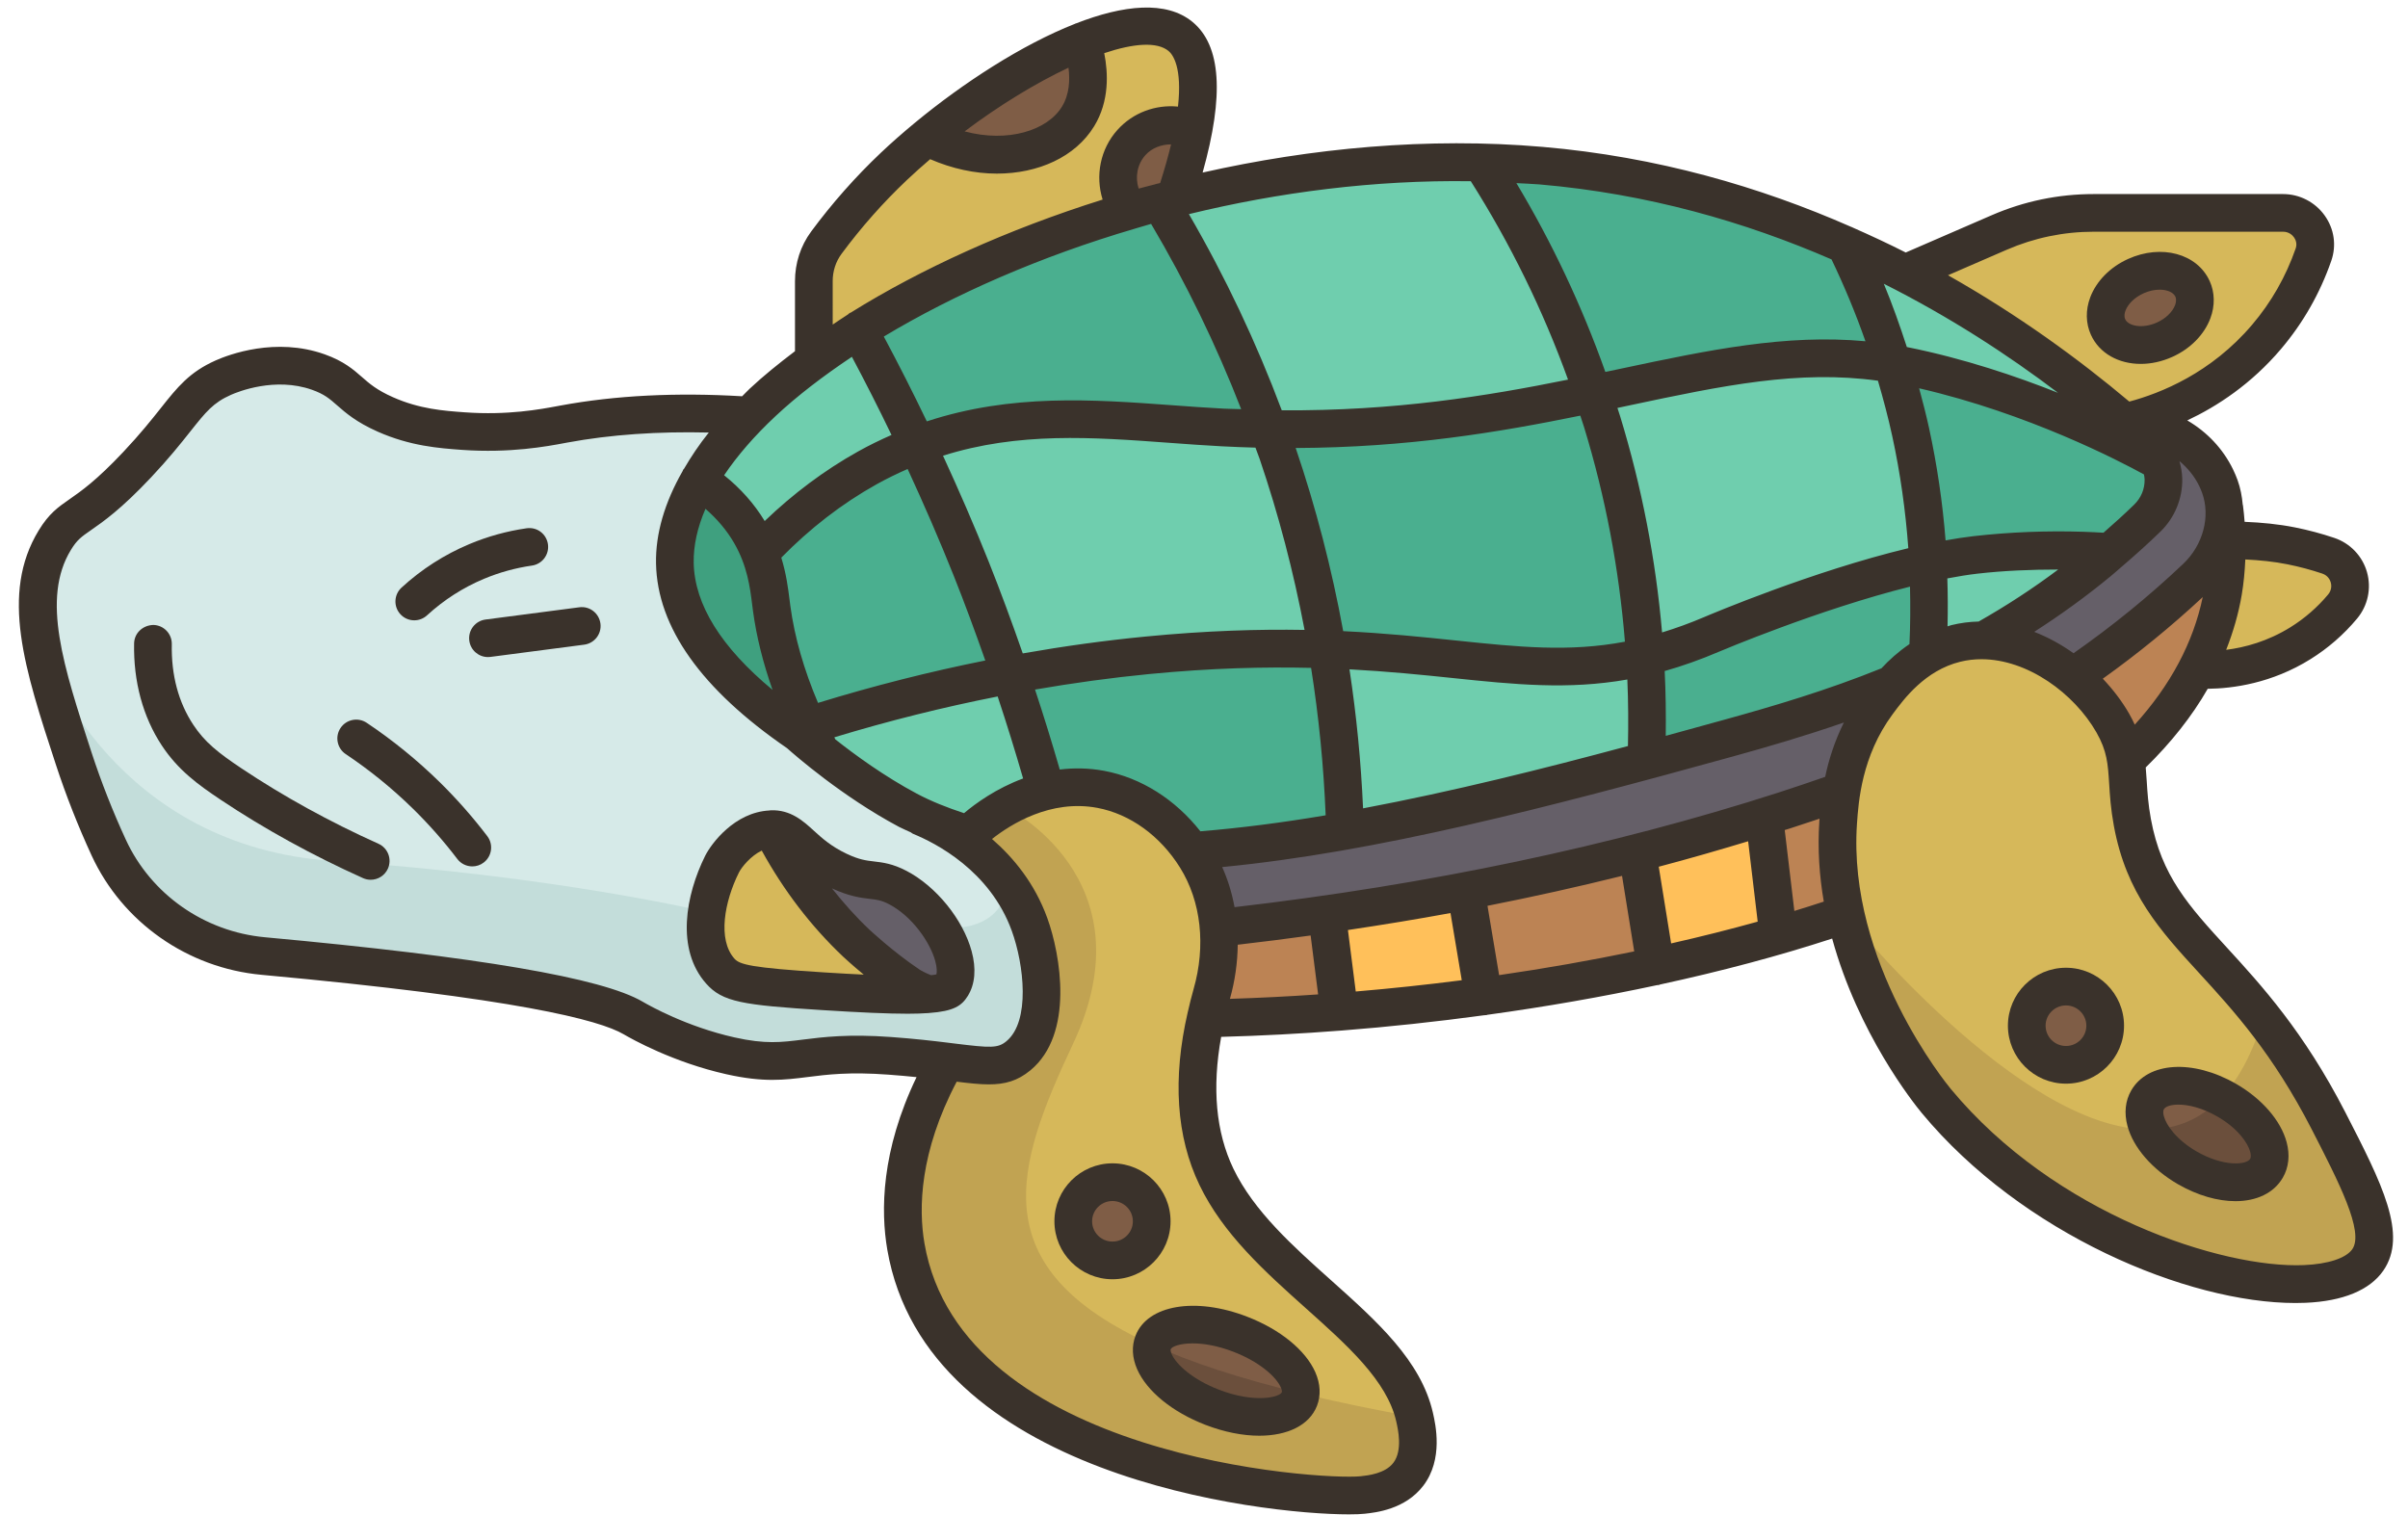 <?xml version="1.0" encoding="UTF-8"?><svg xmlns="http://www.w3.org/2000/svg" xmlns:xlink="http://www.w3.org/1999/xlink" height="80.4" preserveAspectRatio="xMidYMid meet" version="1.0" viewBox="-1.0 -0.4 127.8 80.4" width="127.8" zoomAndPan="magnify"><g><g><g><path d="M122.577,59.085c-4.55-8.86-9.26-9.6-10.41-15.83c-0.26-1.42-0.2-2.37-0.34-3.29 c1.57-1.46,2.85-3.07,3.76-4.82c0.84,0.05,3.16,0.06,5.51-1.41c0.96-0.6,1.69-1.29,2.23-1.94c0.77-0.92,0.38-2.32-0.76-2.7 c-0.59-0.2-1.25-0.38-1.96-0.52c-1.31-0.27-2.48-0.33-3.42-0.32h-0.01c-0.01-0.7-0.07-1.26-0.12-1.66 c-0.01-0.01-0.01-0.03-0.01-0.04c-0.02-0.38-0.09-0.76-0.23-1.13c-0.06-0.16-0.13-0.32-0.2-0.48c-0.87-1.77-2.74-2.9-4.85-2.93 c1.22-0.28,4.74-1.25,7.53-4.54c1.28-1.51,2.04-3.07,2.49-4.36c0.37-1.09-0.46-2.22-1.62-2.22h-10.05 c-1.72,0-3.43,0.36-5.02,1.05c-1.66,0.72-3.32,1.44-4.98,2.16c-1.02-0.53-2.07-1.04-3.17-1.52c-4.69-2.07-10.11-3.67-16.16-4.19 c-1.05-0.09-2.11-0.15-3.17-0.17c-5.48-0.13-11.04,0.59-16.25,1.89c0.48-1.43,0.79-2.62,0.98-3.62c0.63-3.38-0.14-4.51-0.7-4.96 c-1.06-0.88-3-0.64-5.24,0.26c-2.62,1.05-5.66,2.98-8.2,5.08h-0.01c-0.62,0.52-1.2,1.03-1.75,1.55 c-1.55,1.47-2.73,2.89-3.59,4.06c-0.44,0.59-0.66,1.31-0.66,2.04v4.18v0.01c-1.29,0.94-2.44,1.93-3.43,2.93 c-4.41-0.3-7.64,0.05-9.84,0.46c-0.87,0.16-2.79,0.56-5.33,0.38c-1.25-0.09-2.6-0.2-4.15-0.89c-2-0.89-1.88-1.66-3.55-2.25 c-2.39-0.84-4.73,0.16-5.04,0.3c-1.85,0.82-2.04,1.92-4.57,4.61c-2.89,3.07-3.46,2.5-4.38,4.02c-1.81,2.98-0.58,6.76,1,11.58 c0.44,1.32,1.03,2.93,1.86,4.73c1.5,3.24,4.64,5.43,8.21,5.76c12.95,1.19,17.99,2.33,19.62,3.28c0.24,0.14,2.38,1.39,5.16,2.01 c3.41,0.77,3.81-0.34,8.47,0c1.22,0.09,2.19,0.21,2.98,0.31c-2.74,4.8-2.37,8.42-2.13,9.82c2.05,11.9,21.24,13.5,24.24,13.18 c0.48-0.05,1.73-0.18,2.43-1.09c0.79-1.04,0.45-2.51,0.33-3.05c-1.07-4.65-8.04-7.58-10.52-12.75c-0.87-1.81-1.46-4.48-0.58-8.4 h0.01c2.24-0.04,4.62-0.16,7.1-0.36c2.48-0.18,5.05-0.45,7.65-0.81c3.03-0.41,6.11-0.94,9.14-1.6c2.21-0.47,4.38-1.02,6.5-1.64 c1.21-0.34,2.4-0.72,3.57-1.12c1.2,5.44,4.52,9.55,4.81,9.91c7.28,8.77,20.66,11.67,22.91,8.44 C125.627,65.095,124.457,62.745,122.577,59.085z" fill="#6fceae"/></g><g><g><path d="M49.207,55.945c-0.79-0.1-1.76-0.22-2.98-0.31c-4.66-0.34-5.06,0.77-8.47,0 c-2.78-0.62-4.92-1.87-5.16-2.01c-1.63-0.95-6.67-2.09-19.62-3.28c-3.57-0.33-6.71-2.52-8.21-5.76 c-0.83-1.8-1.42-3.41-1.86-4.73c-1.58-4.82-2.81-8.6-1-11.58c0.92-1.52,1.49-0.95,4.38-4.02c2.53-2.69,2.72-3.79,4.57-4.61 c0.31-0.14,2.65-1.14,5.04-0.3c1.67,0.59,1.55,1.36,3.55,2.25c1.55,0.69,2.9,0.8,4.15,0.89c2.54,0.18,4.46-0.22,5.33-0.38 c2.2-0.41,5.43-0.76,9.84-0.46c-1.11,1.13-2.01,2.28-2.67,3.43c-0.86,1.49-1.31,2.98-1.28,4.42c0.08,3.86,3.57,6.97,6.57,9.03 c0,0,0.43,0.39,1.15,0.97c1.07,0.85,2.76,2.11,4.64,3.11c0.44,0.23,0.9,0.45,1.37,0.64c0.01,0.01,0.03,0.01,0.04,0.02 c1.37,0.69,3.93,2.31,5.05,5.4c0.72,1.97,1.2,5.5-0.59,6.97C52.187,56.355,51.347,56.205,49.207,55.945z M49.517,51.935 c0.77-1.24-0.77-4.13-2.87-5.23c-1.19-0.62-1.57-0.14-3.14-0.89c-2.06-0.97-2.33-2.24-3.57-2.21c-1.36,0.04-2.37,1.38-2.62,1.86 c-0.88,1.77-1.36,4.25-0.09,5.68c0.55,0.62,1.19,0.8,5.51,1.07c2.97,0.19,4.6,0.22,5.51,0.16h0.01 C49.187,52.305,49.387,52.145,49.517,51.935z" fill="#d6eae8"/></g><g><path d="M92.627,42.955l0.75,6.29c-2.12,0.62-4.29,1.17-6.5,1.64l-0.97-6.02 c2.21-0.57,4.46-1.21,6.72-1.92V42.955z" fill="#ffc05a"/></g><g><path d="M76.797,46.895l0.94,5.59c-2.6,0.36-5.17,0.63-7.65,0.81l-0.66-5.17 C71.787,47.785,74.247,47.375,76.797,46.895z" fill="#ffc05a"/></g><g><path d="M117.177,28.255c0.03,0.78-0.01,1.72-0.19,2.75c-0.25,1.46-0.73,2.84-1.4,4.14 c-0.91,1.75-2.19,3.36-3.76,4.82c-0.09-0.63-0.27-1.24-0.7-1.99c-0.5-0.88-1.22-1.73-2.09-2.45l0.03-0.04 c2.7-1.83,4.86-3.68,6.49-5.23c1.01-0.96,1.58-2.31,1.5-3.66C117.107,26.995,117.167,27.555,117.177,28.255z" fill="#bc8354"/></g><g><path d="M96.737,41.585c-0.11,0.66-0.15,1.23-0.18,1.67c-0.12,1.69,0.05,3.33,0.39,4.87 c-1.17,0.4-2.36,0.78-3.57,1.12l-0.75-6.29v-0.01c0.35-0.1,0.71-0.22,1.06-0.33C94.747,42.275,95.767,41.935,96.737,41.585z" fill="#bc8354"/></g><g><path d="M85.907,44.865l0.97,6.02c-3.03,0.66-6.11,1.19-9.14,1.6l-0.94-5.59 C79.737,46.325,82.797,45.655,85.907,44.865z" fill="#bc8354"/></g><g><path d="M69.427,48.125l0.66,5.17c-2.48,0.2-4.86,0.32-7.1,0.36c0.09-0.41,0.19-0.83,0.32-1.27 c0.33-1.15,0.46-2.35,0.37-3.53l0.23-0.02C65.667,48.635,67.507,48.405,69.427,48.125z" fill="#bc8354"/></g><g><path d="M117.057,26.595c0.08,1.35-0.49,2.7-1.5,3.66c-1.63,1.55-3.79,3.4-6.49,5.23l-0.03,0.04 c-1.33-1.11-3.01-1.9-4.75-1.93v-0.01c2.03-1.13,4.07-2.5,6.11-4.18c0.2-0.17,0.4-0.34,0.6-0.51c0.73-0.62,1.39-1.22,1.97-1.79 c0.83-0.81,1.06-1.99,0.68-2.99c-0.15-0.42-0.41-0.8-0.76-1.12c-0.36-0.32-0.73-0.65-1.12-0.98c2.11,0.03,3.98,1.16,4.85,2.93 c0.07,0.16,0.14,0.32,0.2,0.48c0.14,0.37,0.21,0.75,0.23,1.13C117.047,26.565,117.047,26.585,117.057,26.595z" fill="#655f68"/></g><g><path d="M99.417,35.925c-0.32,0.38-0.58,0.73-0.78,0.99c-1.2,1.62-1.68,3.32-1.9,4.67 c-0.97,0.35-1.99,0.69-3.05,1.03c-0.35,0.11-0.71,0.23-1.06,0.33c-2.26,0.71-4.51,1.35-6.72,1.92 c-3.11,0.79-6.17,1.46-9.11,2.03c-2.55,0.48-5.01,0.89-7.37,1.23c-1.92,0.28-3.76,0.51-5.52,0.71l-0.23,0.02 c-0.1-1.31-0.49-2.59-1.2-3.73c-0.07-0.12-0.15-0.24-0.24-0.35h0.01c2.62-0.19,5.35-0.57,8.15-1.07 c5.26-0.94,10.73-2.32,15.99-3.74c1.47-0.39,2.91-0.79,4.33-1.18C93.547,38.005,96.457,37.135,99.417,35.925z" fill="#655f68"/></g><g><path d="M46.647,46.705c2.1,1.1,3.64,3.99,2.87,5.23c-0.13,0.21-0.33,0.37-1.26,0.44h-0.01 c-0.42-0.16-0.76-0.32-1.02-0.5c-1.5-1-2.79-2.22-2.79-2.22c-2.29-2.16-3.68-4.43-4.5-6.05c1.24-0.03,1.51,1.24,3.57,2.21 C45.077,46.565,45.457,46.085,46.647,46.705z" fill="#655f68"/></g><g><path d="M48.247,52.375c-0.91,0.06-2.54,0.03-5.51-0.16c-4.32-0.27-4.96-0.45-5.51-1.07 c-1.27-1.43-0.79-3.91,0.09-5.68c0.25-0.48,1.26-1.82,2.62-1.86c0.82,1.62,2.21,3.89,4.5,6.05c0,0,1.29,1.22,2.79,2.22 C47.487,52.055,47.827,52.215,48.247,52.375z" fill="#d6b85a"/></g><g><path d="M42.537,39.485v0.01c-0.72-0.58-1.15-0.97-1.15-0.97c-3-2.06-6.49-5.17-6.57-9.03 c-0.03-1.44,0.42-2.93,1.28-4.42c0.81,0.54,1.92,1.44,2.73,2.84c0.2,0.35,0.36,0.69,0.49,1.02c0.45,1.14,0.53,2.16,0.64,2.94 c0.21,1.55,0.69,3.66,1.9,6.25C42.057,38.565,42.287,39.015,42.537,39.485z" fill="#3fa07f"/></g><g><path d="M113.647,24.115c0.38,1,0.15,2.18-0.68,2.99c-0.58,0.57-1.24,1.17-1.97,1.79 c-0.36-0.02-0.86-0.05-1.45-0.07c-1.54-0.05-3.48-0.02-5.7,0.23c-0.79,0.09-1.64,0.24-2.51,0.43c-0.11-2.09-0.38-4.44-0.93-6.95 c-0.28-1.28-0.6-2.5-0.96-3.63c0.19,0.03,0.39,0.06,0.58,0.1C107.467,20.495,113.647,24.115,113.647,24.115z" fill="#4aaf8f"/></g><g><path d="M101.337,29.485c0.1,1.82,0.07,3.46-0.01,4.86c-0.8,0.45-1.43,1.04-1.9,1.58h-0.01 c-2.96,1.21-5.87,2.08-8.7,2.86c-1.42,0.39-2.86,0.79-4.33,1.18c0.05-1.58,0.05-3.44-0.08-5.51c1.12-0.26,2.29-0.65,3.55-1.19 C89.857,33.265,96.037,30.635,101.337,29.485z" fill="#4aaf8f"/></g><g><path d="M84.027,21.985c1.42,4.62,2.04,8.87,2.28,12.47c-5.28,1.28-9.38-0.12-16.86-0.39 c-0.55-3.22-1.38-6.74-2.65-10.44c-0.15-0.43-0.29-0.85-0.45-1.26c6.94,0.12,12.42-0.87,17.19-1.87 C83.717,20.985,83.877,21.475,84.027,21.985z" fill="#4aaf8f"/></g><g><path d="M96.947,12.585c0.84,1.72,1.74,3.83,2.5,6.32c-5.15-0.89-9.97,0.36-15.91,1.59 c-1.74-5.19-4-9.29-5.92-12.27c1.06,0.02,2.12,0.08,3.17,0.17C86.837,8.915,92.257,10.515,96.947,12.585z" fill="#4aaf8f"/></g><g><path d="M69.447,34.065c0.62,3.65,0.88,6.91,0.95,9.64c-2.8,0.5-5.53,0.88-8.15,1.07h-0.01 c-1.18-1.72-2.9-2.91-4.82-3.28c-1.03-0.19-2-0.12-2.88,0.09c-0.55-1.97-1.18-4.03-1.92-6.17c2.85-0.53,5.3-0.84,7.27-1.03 C63.647,34.015,66.767,33.975,69.447,34.065z" fill="#4aaf8f"/></g><g><path d="M66.347,22.365c-0.79-0.01-1.61-0.04-2.44-0.08c-5.32-0.28-10.65-1.2-16.23,0.91 c-1.03-2.18-2.07-4.22-3.1-6.11c3.99-2.52,8.94-4.72,14.35-6.3c0.55-0.16,1.1-0.32,1.66-0.46 C62.517,13.515,64.597,17.535,66.347,22.365z" fill="#4aaf8f"/></g><g><path d="M52.617,35.415c-3.14,0.58-6.76,1.44-10.76,2.71c-1.21-2.59-1.69-4.7-1.9-6.25 c-0.11-0.78-0.19-1.8-0.64-2.94c1.38-1.48,3.25-3.12,5.71-4.5c0.89-0.5,1.77-0.9,2.65-1.24c0.98,2.07,1.94,4.27,2.87,6.59 C51.317,31.715,52.007,33.595,52.617,35.415z" fill="#4aaf8f"/></g><g><path d="M122.577,59.085c1.88,3.66,3.05,6.01,2.09,7.39c-2.25,3.23-15.63,0.33-22.91-8.44 c-0.29-0.36-3.61-4.47-4.81-9.91c-0.34-1.54-0.51-3.18-0.39-4.87c0.03-0.44,0.07-1.01,0.18-1.67c0.22-1.35,0.7-3.05,1.9-4.67 c0.2-0.26,0.46-0.61,0.78-0.99h0.01c0.47-0.54,1.1-1.13,1.9-1.58c0.44-0.25,0.93-0.46,1.48-0.59c0.49-0.12,0.99-0.17,1.48-0.16 c1.74,0.03,3.42,0.82,4.75,1.93c0.87,0.72,1.59,1.57,2.09,2.45c0.43,0.75,0.61,1.36,0.7,1.99c0.14,0.92,0.08,1.87,0.34,3.29 C113.317,49.485,118.027,50.225,122.577,59.085z M119.287,61.605c0.58-0.99-0.37-2.61-2.11-3.61c-1.74-1.01-3.62-1.01-4.2-0.02 c-0.57,0.99,0.37,2.61,2.12,3.61C116.837,62.595,118.717,62.605,119.287,61.605z M110.727,54.045c0-1.15-0.93-2.08-2.08-2.08 c-1.15,0-2.08,0.93-2.08,2.08c0,1.14,0.93,2.07,2.08,2.07C109.797,56.115,110.727,55.185,110.727,54.045z" fill="#d6b85a"/></g><g><path d="M122.567,29.095c1.14,0.38,1.53,1.78,0.76,2.7c-0.54,0.65-1.27,1.34-2.23,1.94 c-2.35,1.47-4.67,1.46-5.51,1.41c0.67-1.3,1.15-2.68,1.4-4.14c0.18-1.03,0.22-1.97,0.19-2.75h0.01 c0.94-0.01,2.11,0.05,3.42,0.32C121.317,28.715,121.977,28.895,122.567,29.095z" fill="#d6b85a"/></g><g><path d="M120.167,10.895c1.16,0,1.99,1.13,1.62,2.22c-0.45,1.29-1.21,2.85-2.49,4.36 c-2.79,3.29-6.31,4.26-7.53,4.54h-0.01c-2.93-2.51-6.84-5.41-11.64-7.91c1.66-0.72,3.32-1.44,4.98-2.16 c1.59-0.69,3.3-1.05,5.02-1.05H120.167z M113.887,17.625c1.24-0.55,1.9-1.76,1.48-2.69c-0.43-0.94-1.77-1.24-3.01-0.68 c-1.24,0.56-1.9,1.77-1.48,2.7C111.307,17.885,112.647,18.185,113.887,17.625z" fill="#d6b85a"/></g><g><path d="M117.177,57.995c1.74,1,2.69,2.62,2.11,3.61c-0.57,1-2.45,0.99-4.19-0.02 c-1.75-1-2.69-2.62-2.12-3.61C113.557,56.985,115.437,56.985,117.177,57.995z" fill="#7f5d46"/></g><g><path d="M115.367,14.935c0.42,0.93-0.24,2.14-1.48,2.69c-1.24,0.56-2.58,0.26-3.01-0.67 c-0.42-0.93,0.24-2.14,1.48-2.7C113.597,13.695,114.937,13.995,115.367,14.935z" fill="#7f5d46"/></g><g><path d="M108.647,51.965c1.15,0,2.08,0.93,2.08,2.08c0,1.14-0.93,2.07-2.08,2.07 c-1.15,0-2.08-0.93-2.08-2.07C106.567,52.895,107.497,51.965,108.647,51.965z" fill="#7f5d46"/></g><g><path d="M74.077,74.805c0.12,0.54,0.46,2.01-0.33,3.05c-0.7,0.91-1.95,1.04-2.43,1.09 c-3,0.32-22.19-1.28-24.24-13.18c-0.24-1.4-0.61-5.02,2.13-9.82c2.14,0.26,2.98,0.41,3.84-0.31c1.79-1.47,1.31-5,0.59-6.97 c-1.12-3.09-3.68-4.71-5.05-5.4c0.58,0.24,1.18,0.44,1.81,0.63c0.23-0.22,1.84-1.75,4.14-2.31c0.88-0.21,1.85-0.28,2.88-0.09 c1.92,0.37,3.64,1.56,4.82,3.28c0.09,0.11,0.17,0.23,0.24,0.35c0.71,1.14,1.1,2.42,1.2,3.73c0.09,1.18-0.04,2.38-0.37,3.53 c-0.13,0.44-0.23,0.86-0.32,1.27h-0.01c-0.88,3.92-0.29,6.59,0.58,8.4C66.037,67.225,73.007,70.155,74.077,74.805z M67.967,73.855c0.41-1.07-0.99-2.61-3.13-3.44c-2.15-0.82-4.22-0.63-4.64,0.44c-0.41,1.07,0.99,2.61,3.13,3.44 C65.477,75.115,67.547,74.925,67.967,73.855z M60.127,64.425c0-1.15-0.93-2.08-2.08-2.08c-1.15,0-2.09,0.93-2.09,2.08 c0,1.14,0.94,2.07,2.09,2.07C59.197,66.495,60.127,65.565,60.127,64.425z" fill="#d6b85a"/></g><g><path d="M64.837,70.415c2.14,0.83,3.54,2.37,3.13,3.44c-0.42,1.07-2.49,1.26-4.64,0.44 c-2.14-0.83-3.54-2.37-3.13-3.44C60.617,69.785,62.687,69.595,64.837,70.415z" fill="#7f5d46"/></g><g><path d="M61.647,1.535c0.56,0.45,1.33,1.58,0.7,4.96c-1.15-0.51-2.49-0.23-3.3,0.67 c-0.89,0.99-0.95,2.52-0.12,3.62c-5.41,1.58-10.36,3.78-14.35,6.3c-0.84,0.52-1.63,1.07-2.38,1.62v-4.18 c0-0.73,0.22-1.45,0.66-2.04c0.86-1.17,2.04-2.59,3.59-4.06c0.55-0.52,1.13-1.03,1.75-1.55h0.01c3.31,1.74,6.77,0.93,8.01-1.1 c0.95-1.56,0.36-3.47,0.19-3.98C58.647,0.895,60.587,0.655,61.647,1.535z" fill="#d6b85a"/></g><g><path d="M62.347,6.495c-0.19,1-0.5,2.19-0.98,3.62c-0.26,0.07-0.52,0.14-0.78,0.21 c-0.56,0.14-1.11,0.3-1.66,0.46c-0.83-1.1-0.77-2.63,0.12-3.62C59.857,6.265,61.197,5.985,62.347,6.495z" fill="#7f5d46"/></g><g><path d="M58.047,62.345c1.15,0,2.08,0.93,2.08,2.08c0,1.14-0.93,2.07-2.08,2.07 c-1.15,0-2.09-0.93-2.09-2.07C55.957,63.275,56.897,62.345,58.047,62.345z" fill="#7f5d46"/></g><g><path d="M56.407,1.795c0.17,0.51,0.76,2.42-0.19,3.98c-1.24,2.03-4.7,2.84-8.01,1.1 C50.747,4.775,53.787,2.845,56.407,1.795z" fill="#7f5d46"/></g></g><g><g><g><g><path d="M48.257,52.375c0.93-0.07,1.13-0.23,1.26-0.44c0.44-0.71,0.13-1.95-0.62-3.1 c0,0,3.28,0.47,3.58-2.34c0.46,0.63,0.86,1.35,1.16,2.17c0.72,1.97,1.2,5.5-0.59,6.97c-0.86,0.72-1.7,0.57-3.84,0.31 c-0.79-0.1-1.76-0.22-2.98-0.31c-4.66-0.34-5.06,0.77-8.47,0c-2.78-0.62-4.92-1.87-5.16-2.01c-1.63-0.95-6.67-2.09-19.62-3.28 c-3.57-0.33-6.71-2.52-8.21-5.76c-0.83-1.8-1.42-3.41-1.86-4.73c-0.68-2.09-1.31-3.99-1.64-5.71 c0.24,0.67,3.91,10.38,15.39,11.15c11.89,0.8,19.85,2.71,19.85,2.71c-0.16,1.17,0,2.33,0.72,3.14 c0.55,0.62,1.19,0.8,5.51,1.07c2.97,0.19,4.6,0.22,5.51,0.16H48.257z" fill="#c3ddda"/></g><g><path d="M96.947,48.125c0,0,9.23,11.47,16.1,11.42c0.35,0.73,1.07,1.48,2.05,2.04 c1.74,1.01,3.62,1.02,4.19,0.02c0.58-0.99-0.37-2.61-2.11-3.61c-0.09-0.05-0.18-0.1-0.27-0.15c0.88-0.94,1.63-2.3,2.21-4.19 c1.13,1.43,2.3,3.17,3.46,5.43c1.88,3.66,3.05,6.01,2.09,7.39c-2.25,3.23-15.63,0.33-22.91-8.44 C101.467,57.675,98.147,53.565,96.947,48.125z" fill="#c1a352"/></g><g><path d="M117.177,57.995c1.74,1,2.69,2.62,2.11,3.61c-0.57,1-2.45,0.99-4.19-0.02 c-0.98-0.56-1.7-1.31-2.05-2.04c1.42-0.01,2.74-0.51,3.86-1.7C116.997,57.895,117.087,57.945,117.177,57.995z" fill="#6b4f3c"/></g><g><path d="M68.027,73.545c0,0.1-0.02,0.21-0.06,0.31c-0.42,1.07-2.49,1.26-4.64,0.44 c-2.05-0.8-3.43-2.25-3.16-3.31C62.197,71.905,64.787,72.765,68.027,73.545z" fill="#6b4f3c"/></g><g><path d="M68.027,73.545c1.8,0.44,3.81,0.86,6.05,1.26c0.12,0.54,0.46,2.01-0.33,3.05 c-0.7,0.91-1.95,1.04-2.43,1.09c-3,0.32-22.19-1.28-24.24-13.18c-0.24-1.4-0.61-5.02,2.13-9.82c2.14,0.26,2.98,0.41,3.84-0.31 c1.79-1.47,1.31-5,0.59-6.97c-0.3-0.82-0.7-1.54-1.16-2.17c-1.24-1.72-2.89-2.72-3.89-3.23c0.58,0.24,1.18,0.44,1.81,0.63 c0.15-0.14,0.87-0.83,1.99-1.45c0,0,7.7,3.75,3.57,12.54c-3.06,6.52-4.89,11.9,4.21,16c-0.27,1.06,1.11,2.51,3.16,3.31 c2.15,0.82,4.22,0.63,4.64-0.44C68.007,73.755,68.027,73.645,68.027,73.545z" fill="#c1a352"/></g></g></g></g></g><g fill="#3a322b"><path d="M19.085,44.384c-2.595-1.167-5.038-2.513-7.263-3.998c-1.254-0.837-1.957-1.397-2.565-2.319 c-0.789-1.197-1.172-2.635-1.139-4.276c0.011-0.552-0.428-1.009-0.979-1.021c-0.56,0.016-1.009,0.428-1.021,0.979 c-0.041,2.025,0.467,3.898,1.469,5.418c0.868,1.315,1.929,2.083,3.124,2.881c2.317,1.547,4.858,2.946,7.554,4.159 c0.133,0.06,0.272,0.088,0.409,0.088c0.382,0,0.746-0.22,0.913-0.59C19.814,45.203,19.589,44.611,19.085,44.384z" fill="inherit"/><path d="M22.317,41.095c-1.183-1.158-2.479-2.211-3.856-3.132c-0.459-0.305-1.08-0.183-1.387,0.276 c-0.308,0.459-0.184,1.08,0.275,1.387c1.274,0.851,2.475,1.826,3.567,2.897c0.844,0.827,1.637,1.725,2.355,2.669 c0.197,0.258,0.495,0.394,0.797,0.394c0.211,0,0.424-0.066,0.604-0.205c0.439-0.334,0.524-0.962,0.19-1.401 C24.085,42.96,23.229,41.989,22.317,41.095z" fill="inherit"/><path d="M20.986,32.525c0.242,0,0.484-0.087,0.676-0.263c0.897-0.823,1.916-1.476,3.029-1.942 c0.812-0.339,1.667-0.575,2.542-0.701c0.546-0.079,0.926-0.585,0.848-1.132c-0.079-0.546-0.576-0.928-1.133-0.848 c-1.042,0.15-2.061,0.431-3.028,0.836c-1.328,0.556-2.542,1.334-3.609,2.313c-0.407,0.374-0.435,1.006-0.061,1.413 C20.446,32.416,20.715,32.525,20.986,32.525z" fill="inherit"/><path d="M29.746,31.833l-4.978,0.65c-0.547,0.072-0.934,0.574-0.861,1.121 c0.065,0.504,0.495,0.871,0.99,0.871c0.043,0,0.087-0.002,0.131-0.008l4.978-0.65c0.547-0.072,0.934-0.574,0.861-1.121 C30.795,32.148,30.292,31.758,29.746,31.833z" fill="inherit"/><path d="M112.616,18.915c0.545,0,1.12-0.121,1.682-0.375c0.95-0.429,1.684-1.172,2.011-2.039 c0.253-0.671,0.241-1.375-0.034-1.983c0,0,0,0-0.001,0c-0.66-1.457-2.563-1.972-4.328-1.174c-0.95,0.429-1.684,1.172-2.011,2.039 c-0.253,0.671-0.241,1.375,0.035,1.984C110.419,18.36,111.447,18.915,112.616,18.915z M111.805,16.089 c0.14-0.368,0.499-0.713,0.962-0.922c0.296-0.134,0.592-0.192,0.852-0.192c0.408,0,0.73,0.145,0.833,0.369 c0.07,0.155,0.03,0.331-0.015,0.452c-0.14,0.368-0.499,0.713-0.962,0.922c-0.765,0.344-1.519,0.19-1.685-0.177 C111.72,16.386,111.76,16.21,111.805,16.089z" fill="inherit"/><path d="M48.258,53.374c0.016,0,0.031-0.006,0.047-0.007c1.324-0.095,1.737-0.386,2.059-0.905 c0.388-0.623,0.458-1.447,0.202-2.382c-0.461-1.688-1.884-3.439-3.459-4.259c-0.735-0.383-1.259-0.444-1.721-0.498 c-0.421-0.049-0.785-0.091-1.455-0.409c-0.827-0.392-1.316-0.838-1.748-1.232c-0.566-0.517-1.229-1.112-2.275-1.074 c-0.009,0-0.017,0.003-0.025,0.003c-0.018,0.001-0.034,0.005-0.052,0.007c-1.847,0.095-3.082,1.759-3.405,2.405 c-1.037,2.083-1.567,4.961,0.055,6.787c0.866,0.977,1.946,1.138,6.191,1.405c2.002,0.126,3.449,0.191,4.512,0.191 c0.414,0,0.752-0.013,1.059-0.034C48.247,53.371,48.253,53.374,48.258,53.374z M45.154,47.308c0.387,0.045,0.621,0.072,1.03,0.285 c1.233,0.643,2.185,2.032,2.452,3.013c0.097,0.352,0.092,0.584,0.063,0.711c-0.068,0.016-0.164,0.031-0.286,0.043 c-0.317-0.126-0.518-0.237-0.629-0.311c-1.405-0.945-2.647-2.111-2.659-2.123c-0.712-0.672-1.36-1.406-1.97-2.173 C44.072,47.176,44.673,47.252,45.154,47.308z M37.976,50.48c-0.9-1.014-0.528-3.024,0.239-4.566 c0.145-0.29,0.636-0.894,1.214-1.167c1.159,2.106,2.6,4.006,4.322,5.633c0.031,0.029,0.458,0.428,1.089,0.95 c-0.593-0.028-1.27-0.065-2.044-0.114C38.818,50.967,38.252,50.792,37.976,50.48z" fill="inherit"/><path d="M61.125,64.423c0-1.696-1.383-3.077-3.082-3.077s-3.082,1.38-3.082,3.077s1.383,3.076,3.082,3.076 S61.125,66.12,61.125,64.423z M58.043,65.499c-0.597,0-1.082-0.483-1.082-1.076c0-0.594,0.485-1.077,1.082-1.077 s1.082,0.483,1.082,1.077C59.125,65.017,58.64,65.499,58.043,65.499z" fill="inherit"/><path d="M59.267,70.492c-0.215,0.552-0.185,1.17,0.087,1.787c0.517,1.169,1.867,2.27,3.614,2.945 c1.011,0.391,1.995,0.579,2.867,0.579c1.494,0,2.658-0.553,3.06-1.584c0,0,0.001,0,0.001-0.001 c0.214-0.552,0.184-1.17-0.089-1.787c-0.517-1.169-1.867-2.27-3.614-2.944C62.451,68.425,59.901,68.858,59.267,70.492z M64.472,71.352c1.393,0.538,2.262,1.335,2.505,1.887c0.064,0.145,0.064,0.229,0.054,0.255c-0.101,0.258-1.408,0.612-3.342-0.135 c-1.393-0.538-2.262-1.335-2.505-1.887c-0.063-0.145-0.063-0.228-0.053-0.255c0.055-0.142,0.477-0.314,1.168-0.314 C62.862,70.902,63.603,71.016,64.472,71.352z" fill="inherit"/><path d="M123.47,58.631c-2.198-4.277-4.461-6.749-6.28-8.734c-2.02-2.206-3.479-3.799-4.035-6.825 c-0.145-0.789-0.184-1.411-0.221-2.012c-0.015-0.243-0.031-0.484-0.054-0.726c1.347-1.319,2.453-2.711,3.29-4.175 c1.334-0.014,3.398-0.289,5.46-1.576c0.93-0.58,1.759-1.302,2.465-2.147c0.574-0.686,0.772-1.608,0.529-2.466 c-0.242-0.857-0.894-1.539-1.741-1.822c-0.674-0.227-1.374-0.414-2.08-0.555c-0.88-0.176-1.772-0.259-2.674-0.297 c-0.024-0.291-0.048-0.582-0.088-0.873c-0.002-0.013-0.01-0.023-0.012-0.035c-0.039-0.441-0.121-0.88-0.274-1.305 c-0.069-0.188-0.148-0.378-0.241-0.57c-0.536-1.101-1.386-1.992-2.429-2.599c1.597-0.751,3.397-1.933,4.971-3.786 c1.172-1.379,2.071-2.955,2.672-4.684c0.284-0.817,0.158-1.693-0.348-2.403c-0.508-0.714-1.334-1.141-2.21-1.141h-10.049 c-1.875,0-3.697,0.378-5.418,1.124l-4.56,1.978c-0.9-0.458-1.836-0.893-2.788-1.314c-0.041-0.019-0.079-0.04-0.122-0.053 c-4.815-2.117-10.281-3.717-16.358-4.239C74.767,6.87,68.594,7.46,62.827,8.759c1.156-4.118,0.98-6.747-0.54-7.998 c-1.391-1.145-3.667-0.899-6.184,0.083c-0.007,0.002-0.015,0-0.022,0.003c-0.01,0.003-0.017,0.012-0.027,0.016 c-2.824,1.111-5.944,3.146-8.48,5.239c-0.007,0.005-0.013,0.011-0.02,0.017c-0.642,0.53-1.249,1.064-1.8,1.585 c-1.345,1.273-2.59,2.68-3.702,4.183c-0.563,0.763-0.86,1.676-0.86,2.643v3.71c-0.865,0.656-1.684,1.317-2.396,1.984 c-0.145,0.136-0.27,0.273-0.409,0.409c-3.469-0.208-6.715-0.05-9.638,0.491l-0.139,0.026c-0.93,0.174-2.665,0.5-4.945,0.334 c-1.123-0.081-2.396-0.173-3.813-0.803c-0.856-0.38-1.238-0.715-1.642-1.069c-0.452-0.396-0.965-0.846-1.984-1.208 c-2.601-0.922-5.079,0.015-5.776,0.324c-1.397,0.62-2.034,1.421-2.914,2.53c-0.481,0.606-1.08,1.36-1.976,2.312 c-1.445,1.537-2.264,2.105-2.861,2.52c-0.613,0.426-1.098,0.762-1.646,1.663c-2.054,3.372-0.747,7.362,0.908,12.418 c0.536,1.635,1.176,3.262,1.901,4.836c1.635,3.546,5.092,5.973,9.021,6.333c13.555,1.244,17.931,2.402,19.214,3.154 c0.413,0.243,2.621,1.487,5.445,2.121c1.982,0.445,3.065,0.308,4.321,0.15c1.035-0.131,2.212-0.281,4.296-0.126 c0.548,0.04,1.032,0.085,1.485,0.131c-1.881,3.908-1.908,7.099-1.552,9.163c2.071,12.02,19.832,14.044,24.5,14.044 c0.359,0,0.642-0.012,0.833-0.033c0.588-0.063,2.151-0.229,3.111-1.485c1.076-1.407,0.652-3.263,0.512-3.877 c-0.635-2.765-2.952-4.837-5.405-7.031c-2.016-1.801-4.099-3.665-5.184-5.923c-0.931-1.938-1.139-4.289-0.648-6.995 c2.112-0.057,4.245-0.169,6.38-0.335c0.006-0.001,0.011,0,0.017-0.001c0,0,0.001,0,0.001,0c2.526-0.197,5.049-0.47,7.538-0.809 c0.051-0.001,0.103-0.004,0.155-0.013c0.012-0.002,0.021-0.01,0.034-0.013c3.085-0.425,6.109-0.953,9.004-1.574 c0.031-0.002,0.062-0.002,0.093-0.007c0.027-0.004,0.048-0.021,0.074-0.028c3.245-0.702,6.319-1.52,9.131-2.438 c1.378,5.033,4.309,8.721,4.754,9.258c5.313,6.41,14.104,10.087,19.839,10.086c0.178,0,0.354-0.003,0.527-0.011 c1.981-0.083,3.407-0.669,4.124-1.697C126.815,65.14,125.412,62.41,123.47,58.631z M111.999,37.478 c-0.369-0.646-0.846-1.273-1.397-1.855c1.856-1.326,3.635-2.776,5.304-4.332c-0.502,2.41-1.709,4.681-3.608,6.772 C112.211,37.873,112.114,37.68,111.999,37.478z M122.248,30.043c0.318,0.106,0.423,0.365,0.453,0.471 c0.029,0.106,0.076,0.381-0.139,0.638c-0.571,0.683-1.241,1.266-1.99,1.733c-1.216,0.758-2.432,1.081-3.422,1.206 c0.373-0.95,0.657-1.922,0.826-2.92c0.105-0.619,0.162-1.246,0.19-1.876c0.754,0.037,1.505,0.109,2.244,0.258 C121.034,29.679,121.652,29.843,122.248,30.043z M115.715,25.386c0.062,0.128,0.115,0.256,0.16,0.378 c0.451,1.253,0.048,2.766-1.005,3.763c-1.815,1.723-3.774,3.311-5.821,4.745c-0.646-0.46-1.348-0.848-2.087-1.135 c1.404-0.902,2.752-1.875,4.066-2.96c0.198-0.163,0.391-0.337,0.586-0.505c0.02-0.016,0.039-0.032,0.058-0.05 c0.677-0.582,1.346-1.181,1.986-1.803c0.76-0.737,1.183-1.763,1.161-2.814c-0.007-0.318-0.066-0.628-0.15-0.93 C115.107,24.438,115.468,24.88,115.715,25.386z M102.565,32.78c-0.071,0.018-0.133,0.046-0.203,0.065 c0.019-0.849,0.017-1.697-0.011-2.545c0.553-0.104,1.095-0.195,1.607-0.253c1.411-0.161,2.844-0.217,4.277-0.218 c-1.35,1.012-2.746,1.922-4.221,2.76C103.533,32.6,103.049,32.661,102.565,32.78z M95.868,40.832 c-0.802,0.28-1.624,0.558-2.485,0.836c-8.83,2.843-18.539,4.883-28.861,6.081c-0.138-0.741-0.354-1.456-0.657-2.128 c8.193-0.792,17.152-3.122,27.116-5.873c1.882-0.519,3.862-1.101,5.879-1.799C96.356,38.967,96.05,39.957,95.868,40.832z M50.165,42.76c-0.899-0.294-1.751-0.633-2.512-1.038c-1.713-0.913-3.282-2.058-4.319-2.879c-0.019-0.036-0.034-0.072-0.053-0.109 c2.881-0.874,5.776-1.598,8.668-2.167c0.48,1.444,0.929,2.896,1.351,4.352C51.875,41.446,50.782,42.239,50.165,42.76z M36.442,26.606c0.618,0.54,1.132,1.143,1.518,1.812c0.703,1.218,0.847,2.362,0.961,3.281l0.04,0.312 c0.185,1.381,0.541,2.787,1.04,4.206c-2.72-2.258-4.14-4.52-4.184-6.742C35.8,28.556,36.014,27.595,36.442,26.606z M59.237,11.735 c0.002-0.001,0.003-0.001,0.005-0.002c0.284-0.083,0.564-0.17,0.851-0.25c1.86,3.145,3.46,6.438,4.779,9.833 c-0.31-0.012-0.601-0.01-0.917-0.026c-0.922-0.048-1.844-0.116-2.769-0.184c-4.195-0.307-8.505-0.616-12.997,0.859 c-0.73-1.519-1.491-3.021-2.282-4.502C49.634,15.224,54.2,13.214,59.237,11.735z M77.06,9.219 c2.103,3.319,3.832,6.849,5.161,10.53c-4.331,0.877-9.187,1.669-15.194,1.629c-1.346-3.594-2.995-7.082-4.928-10.413 C66.862,9.804,71.945,9.144,77.06,9.219z M108.226,20.45c-2.182-0.869-4.981-1.82-7.998-2.425 c-0.009-0.002-0.017-0.002-0.026-0.004c-0.368-1.134-0.765-2.258-1.222-3.36C102.48,16.421,105.573,18.436,108.226,20.45z M112.821,25.046c0.011,0.506-0.187,0.982-0.555,1.339c-0.526,0.512-1.073,1.006-1.628,1.49c-0.306-0.018-0.649-0.036-1.058-0.05 c-1.956-0.063-3.921,0.015-5.85,0.234c-0.474,0.054-0.969,0.133-1.472,0.223c-0.158-2.004-0.45-3.996-0.877-5.961 c-0.154-0.708-0.337-1.41-0.526-2.111c5.781,1.331,10.625,3.853,11.931,4.571C112.803,24.869,112.819,24.956,112.821,25.046z M99.427,22.746c0.427,1.961,0.706,3.95,0.853,5.95c-5.085,1.219-10.535,3.529-10.816,3.649c-0.786,0.336-1.531,0.603-2.253,0.823 c-0.337-3.89-1.08-7.729-2.226-11.475c-0.045-0.148-0.097-0.294-0.143-0.441c0.217-0.046,0.435-0.092,0.65-0.138 c4.958-1.054,8.964-1.888,13.176-1.307C98.952,20.778,99.213,21.756,99.427,22.746z M100.341,33.787 c-0.592,0.402-1.086,0.85-1.488,1.285c-2.87,1.163-5.733,2.01-8.404,2.747c-0.986,0.272-2.006,0.553-3.042,0.837 c0.013-1.15,0-2.297-0.057-3.44c0.923-0.26,1.883-0.598,2.898-1.032c0.065-0.028,5.273-2.234,10.121-3.447 C100.395,31.753,100.388,32.77,100.341,33.787z M71.342,42.505c-0.11-2.479-0.35-4.941-0.721-7.379 c2.049,0.11,3.848,0.292,5.467,0.461c3.295,0.344,6.124,0.635,9.28,0.079c0.051,1.173,0.057,2.351,0.032,3.531 C80.903,40.407,76.091,41.61,71.342,42.505z M83.073,22.277c1.136,3.713,1.855,7.523,2.167,11.382 c-2.969,0.561-5.639,0.284-8.944-0.061c-1.769-0.185-3.729-0.389-6.008-0.498c-0.603-3.297-1.443-6.545-2.522-9.721 c5.959-0.026,10.791-0.837,15.106-1.718C82.938,21.867,83.009,22.071,83.073,22.277z M61.04,23.102 c0.938,0.069,1.875,0.138,2.812,0.187c0.604,0.032,1.196,0.054,1.779,0.07c0.07,0.2,0.153,0.395,0.221,0.595 c1.011,2.968,1.802,6.002,2.385,9.08c-2.429-0.043-5.203,0.038-8.447,0.353c-2.161,0.21-4.333,0.511-6.509,0.894 c-0.571-1.638-1.169-3.265-1.807-4.867c-0.755-1.892-1.571-3.768-2.426-5.627C53.063,22.522,56.964,22.802,61.04,23.102z M49.616,30.155c0.591,1.482,1.144,2.988,1.677,4.502c-2.963,0.593-5.929,1.345-8.878,2.25c-0.745-1.753-1.246-3.483-1.471-5.162 l-0.038-0.295c-0.078-0.628-0.177-1.397-0.44-2.252c1.514-1.544,3.205-2.859,5.051-3.89c0.555-0.31,1.105-0.575,1.654-0.816 C48.034,26.363,48.856,28.251,49.616,30.155z M55.245,40.444c-0.41-1.42-0.848-2.836-1.313-4.244 c2.023-0.349,4.043-0.628,6.051-0.823c3.33-0.323,6.138-0.386,8.601-0.328c0.408,2.583,0.667,5.195,0.773,7.825 c-2.268,0.384-4.495,0.672-6.649,0.849c-1.329-1.689-3.14-2.841-5.102-3.209C56.775,40.359,55.985,40.355,55.245,40.444z M64.691,49.743c1.299-0.15,2.589-0.313,3.868-0.49l0.398,3.127c-1.566,0.109-3.128,0.187-4.681,0.236 C64.547,51.658,64.679,50.692,64.691,49.743z M70.539,48.963c1.835-0.275,3.653-0.571,5.443-0.901l0.598,3.565 c-1.862,0.24-3.742,0.439-5.626,0.599L70.539,48.963z M77.946,47.678c2.426-0.479,4.807-1.009,7.141-1.589l0.646,4.008 c-2.323,0.481-4.723,0.906-7.171,1.26L77.946,47.678z M87.035,45.603c1.609-0.424,3.184-0.88,4.744-1.351l0.507,4.266 c-1.479,0.412-3.014,0.799-4.594,1.156L87.035,45.603z M105.499,12.858c1.468-0.636,3.022-0.959,4.622-0.959h10.049 c0.331,0,0.517,0.209,0.58,0.3c0.073,0.103,0.183,0.317,0.089,0.587c-0.52,1.495-1.296,2.856-2.308,4.046 c-2.183,2.572-4.864,3.641-6.523,4.083c-2.664-2.242-5.884-4.593-9.622-6.706L105.499,12.858z M96.206,13.369 c0.677,1.416,1.282,2.864,1.799,4.344c-4.23-0.391-8.313,0.464-12.929,1.444c-0.286,0.061-0.584,0.123-0.875,0.184 c-1.238-3.484-2.815-6.842-4.721-10.021c0.408,0.025,0.816,0.033,1.224,0.068C86.446,9.882,91.625,11.38,96.206,13.369z M60.484,9.337c-0.065,0.006-0.126,0.03-0.19,0.049c-0.286,0.076-0.578,0.144-0.862,0.224c-0.197-0.613-0.076-1.292,0.359-1.777 c0.344-0.383,0.847-0.568,1.362-0.57c-0.146,0.607-0.337,1.29-0.58,2.051C60.543,9.322,60.514,9.33,60.484,9.337z M55.364,5.257 c-0.778,1.275-2.881,1.929-5.169,1.317c1.868-1.405,3.792-2.57,5.513-3.381C55.79,3.836,55.762,4.605,55.364,5.257z M43.193,14.529c0-0.536,0.162-1.039,0.469-1.454c1.042-1.408,2.209-2.727,3.469-3.919c0.4-0.379,0.815-0.746,1.235-1.107 c1.168,0.506,2.381,0.766,3.538,0.766c2.192,0,4.167-0.878,5.167-2.516c0.815-1.333,0.743-2.833,0.534-3.878 c1.564-0.523,2.804-0.617,3.412-0.116c0.23,0.189,0.733,0.866,0.502,2.953c-1.196-0.116-2.392,0.321-3.216,1.24 c-0.911,1.016-1.179,2.428-0.784,3.695c-5.064,1.591-9.655,3.685-13.368,6c-0.016,0.008-0.033,0.007-0.049,0.015 c-0.036,0.02-0.058,0.052-0.09,0.076c-0.284,0.179-0.545,0.362-0.818,0.543V14.529z M44.213,18.538 c0.727,1.366,1.428,2.749,2.102,4.148c-0.588,0.26-1.179,0.544-1.773,0.876c-1.794,1.001-3.45,2.248-4.957,3.693 c-0.553-0.911-1.274-1.725-2.153-2.43c0.695-1.034,1.604-2.087,2.731-3.141C41.303,20.617,42.679,19.563,44.213,18.538z M41.612,54.779c-1.156,0.146-1.992,0.251-3.633-0.117c-2.533-0.569-4.502-1.678-4.871-1.895c-2.152-1.262-8.709-2.38-20.043-3.42 c-3.22-0.295-6.05-2.279-7.387-5.179c-0.693-1.504-1.306-3.059-1.818-4.625c-1.493-4.563-2.674-8.167-1.099-10.752 c0.328-0.539,0.547-0.691,1.077-1.059c0.633-0.439,1.589-1.103,3.179-2.793c0.952-1.012,1.58-1.803,2.084-2.438 c0.832-1.047,1.212-1.525,2.159-1.945c0.374-0.167,2.343-0.959,4.298-0.268c0.657,0.233,0.926,0.469,1.333,0.826 c0.452,0.396,1.015,0.89,2.149,1.394c1.737,0.771,3.259,0.881,4.48,0.97c2.548,0.182,4.513-0.186,5.459-0.364l0.135-0.025 c2.299-0.426,4.821-0.596,7.503-0.531c-0.514,0.643-0.942,1.286-1.317,1.928c-0.011,0.015-0.027,0.022-0.038,0.038 c-0.016,0.024-0.018,0.052-0.031,0.076c-0.954,1.669-1.445,3.324-1.414,4.911c0.066,3.38,2.406,6.676,6.953,9.799 c0.405,0.362,2.924,2.568,5.94,4.176c0.199,0.106,0.421,0.192,0.628,0.292c0.041,0.024,0.072,0.059,0.117,0.077 c1.189,0.484,4.084,1.954,5.243,5.15c0.652,1.797,0.994,4.804-0.286,5.861c-0.451,0.373-0.823,0.359-2.732,0.123 c-0.112-0.014-0.238-0.029-0.356-0.044c-0.002,0-0.004,0-0.006-0.001c-0.806-0.099-1.774-0.211-3.014-0.302 C44.026,54.475,42.685,54.644,41.612,54.779z M68.309,69.041c2.21,1.976,4.298,3.843,4.791,5.99 c0.097,0.424,0.354,1.55-0.151,2.212c-0.438,0.573-1.348,0.67-1.736,0.712c-2.098,0.221-21.186-0.969-23.149-12.363 c-0.323-1.874-0.249-4.857,1.711-8.579c0.646,0.079,1.215,0.143,1.703,0.143c0.854,0,1.523-0.18,2.21-0.748 c2.329-1.923,1.603-6.129,0.894-8.085c-0.668-1.84-1.785-3.194-2.932-4.192c0.98-0.774,3.103-2.118,5.589-1.652 c1.734,0.325,3.335,1.48,4.389,3.17c1.12,1.794,1.381,4.15,0.716,6.463c-0.114,0.395-0.205,0.78-0.294,1.165 c-0.006,0.016-0.007,0.034-0.013,0.05c-0.811,3.525-0.609,6.606,0.621,9.166C63.915,65.11,66.149,67.108,68.309,69.041z M94.232,47.95l-0.511-4.294c0.091-0.029,0.184-0.055,0.275-0.084c0.536-0.173,1.06-0.345,1.573-0.518 c-0.003,0.041-0.007,0.094-0.01,0.131c-0.101,1.477,0.001,2.909,0.235,4.27C95.282,47.622,94.762,47.788,94.232,47.95z M123.842,65.906c-0.331,0.474-1.29,0.789-2.566,0.842c-4.313,0.183-13.206-2.672-18.743-9.353 c-0.225-0.271-5.483-6.711-4.978-14.073c0.08-1.166,0.249-3.59,1.889-5.809c0.602-0.814,1.722-2.33,3.598-2.791 c0.37-0.091,0.745-0.133,1.12-0.133c2.452,0,4.92,1.818,6.101,3.882c0.568,0.993,0.61,1.677,0.676,2.713 c0.039,0.629,0.083,1.343,0.25,2.249c0.66,3.592,2.452,5.549,4.527,7.814c1.828,1.997,3.9,4.259,5.976,8.298 C123.128,62.342,124.486,64.983,123.842,65.906z" fill="inherit"/><path d="M108.648,50.965c-1.699,0-3.082,1.38-3.082,3.076s1.383,3.077,3.082,3.077s3.081-1.38,3.081-3.077 S110.347,50.965,108.648,50.965z M108.648,55.118c-0.597,0-1.082-0.483-1.082-1.077c0-0.593,0.485-1.076,1.082-1.076 c0.596,0,1.081,0.483,1.081,1.076C109.729,54.635,109.244,55.118,108.648,55.118z" fill="inherit"/><path d="M117.674,57.126c-2.291-1.318-4.682-1.171-5.561,0.348c-0.317,0.547-0.387,1.2-0.202,1.887 c0.308,1.147,1.311,2.304,2.683,3.095c1.046,0.602,2.112,0.898,3.046,0.898c1.112,0,2.037-0.42,2.515-1.245 c0.317-0.547,0.388-1.2,0.203-1.887C120.05,59.074,119.047,57.917,117.674,57.126z M118.424,61.106 c-0.19,0.33-1.412,0.433-2.832-0.384c-1.087-0.626-1.622-1.403-1.749-1.879c-0.025-0.093-0.059-0.265,0.001-0.368 c0.084-0.144,0.363-0.245,0.771-0.245c0.524,0,1.262,0.168,2.062,0.629c1.088,0.626,1.622,1.404,1.75,1.879 C118.451,60.832,118.484,61.003,118.424,61.106z" fill="inherit"/></g></g></svg>